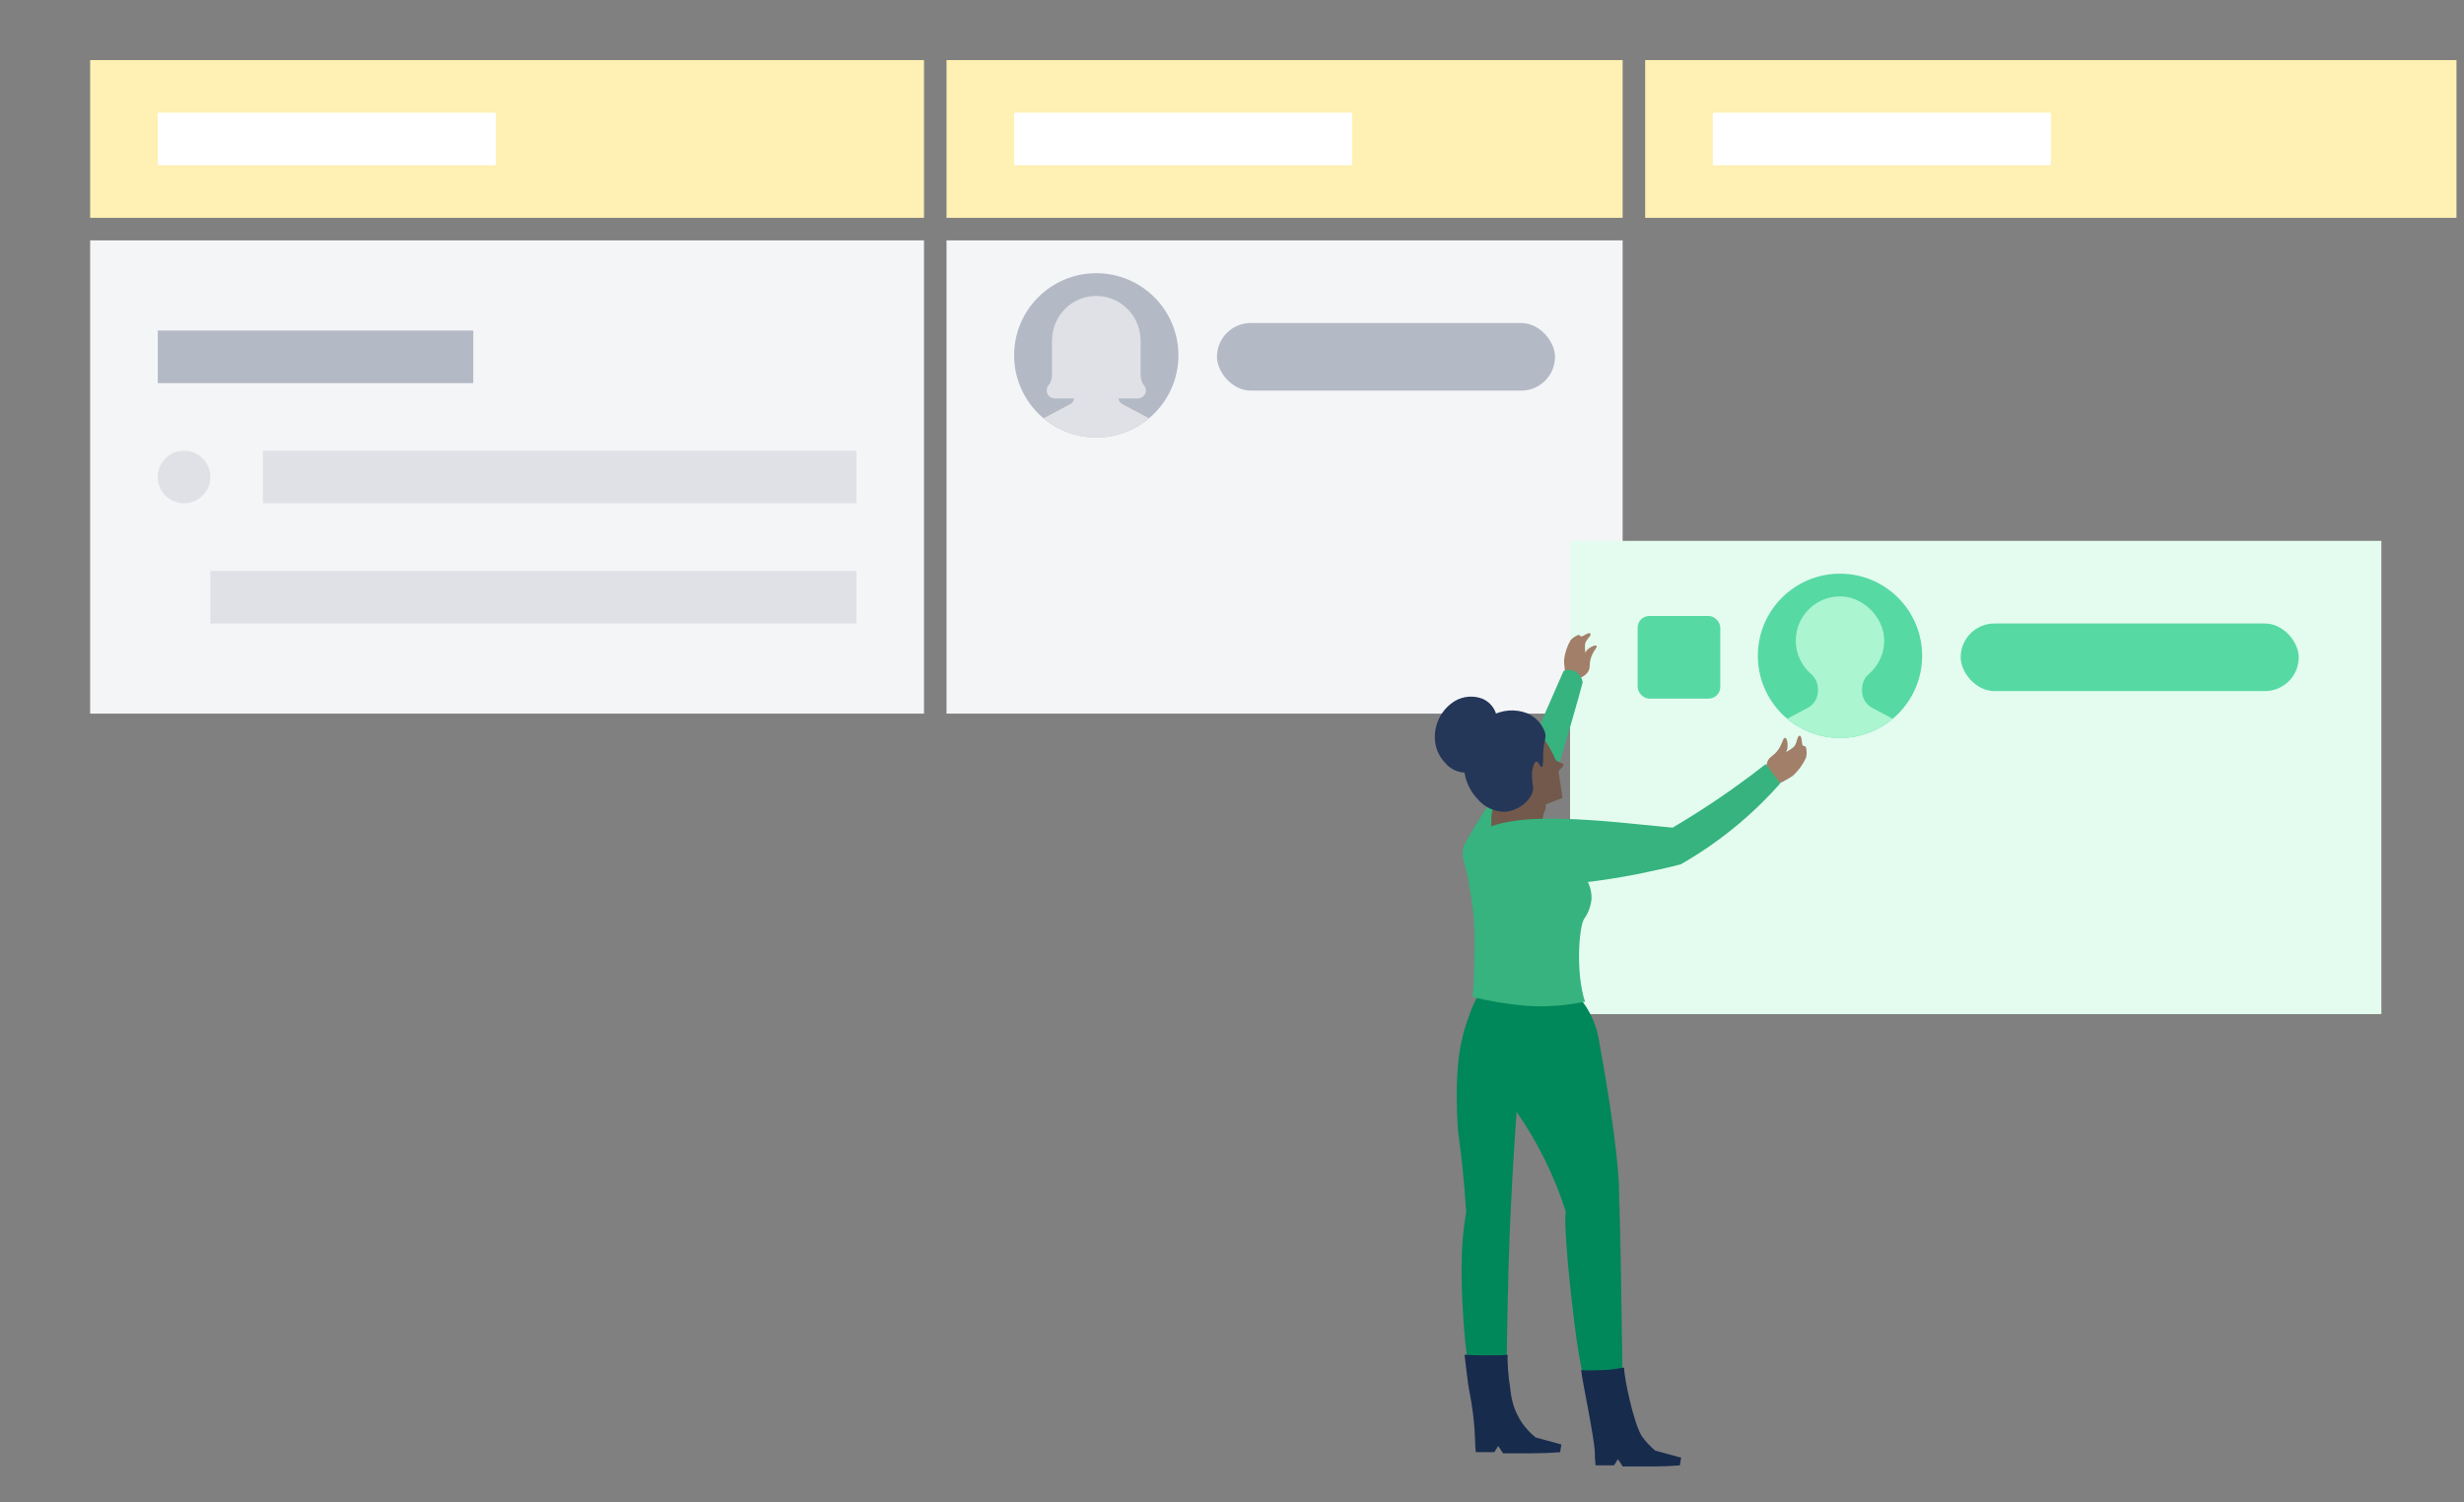 <svg xmlns="http://www.w3.org/2000/svg" width="328" height="200" viewBox="0 0 328 200">
  <rect x="0" y="0" width="328" height="200" fill="#808080" stroke="none"/>
  <g fill="none" fill-rule="evenodd">
    <rect width="94" height="9" x="25" y="45" fill="#DFE1E6" rx="4.5"/>
    <rect width="90" height="21" x="126" y="8" fill="#FFF0B3"/>
    <rect width="45" height="7" x="135" y="15" fill="#FFF"/>
    <rect width="108" height="21" x="219" y="8" fill="#FFF0B3"/>
    <rect width="45" height="7" x="228" y="15" fill="#FFF"/>
    <rect width="90" height="63" x="126" y="32" fill="#F4F5F7"/>
    <rect width="108" height="63" x="209" y="72" fill="#E3FCEF"/>
    <rect width="111" height="21" x="12" y="8" fill="#FFF0B3"/>
    <rect width="45" height="7" x="21" y="15" fill="#FFF"/>
    <rect width="111" height="63" x="12" y="32" fill="#F4F5F7"/>
    <rect width="79" height="7" x="35" y="60" fill="#DFE1E6"/>
    <rect width="86" height="7" x="28" y="76" fill="#DFE1E6"/>
    <circle cx="24.5" cy="63.5" r="3.5" fill="#DFE1E6"/>
    <rect width="11" height="11" x="218" y="82" fill="#57D9A3" rx="1.554"/>
    <rect width="42" height="7" x="21" y="44" fill="#B3BAC5"/>
    <g transform="translate(135 36)">
      <rect width="45" height="9" x="27" y="7" fill="#B3BAC5" rx="4.5"/>
      <path fill="#B3BAC5" d="M21.868,11.301 C21.868,17.339 16.973,22.235 10.934,22.235 C4.895,22.235 -0,17.339 -0,11.301 C-0,5.262 4.895,0.367 10.934,0.367 C16.973,0.367 21.868,5.262 21.868,11.301"/>
      <path fill="#DFE1E6" d="M14.394,17.793 C14.11,17.643 13.93,17.362 13.892,17.048 L16.428,17.048 C16.933,17.048 17.399,16.716 17.512,16.224 C17.594,15.868 17.495,15.534 17.29,15.291 C16.968,14.907 16.834,14.4 16.834,13.899 L16.834,9.262 L16.816,9.262 C16.815,9.162 16.815,9.062 16.81,8.96 C16.651,5.982 14.195,3.542 11.216,3.403 C7.844,3.246 5.061,5.928 5.051,9.262 L5.035,9.262 L5.035,13.899 C5.035,14.4 4.9,14.908 4.578,15.291 C4.373,15.534 4.275,15.869 4.356,16.224 C4.469,16.716 4.935,17.048 5.44,17.048 L7.976,17.048 C7.939,17.362 7.758,17.643 7.474,17.793 L3.91,19.679 C5.811,21.273 8.259,22.235 10.934,22.235 C13.608,22.235 16.058,21.273 17.958,19.679 L14.394,17.793 Z"/>
    </g>
    <g transform="translate(234 76)">
      <g transform="translate(0 .367)">
        <path fill="#57D9A3" d="M21.868,10.934 C21.868,16.973 16.973,21.868 10.934,21.868 C4.895,21.868 -3.01980663e-14,16.973 -3.01980663e-14,10.934 C-3.01980663e-14,4.895 4.895,1.10134124e-12 10.934,1.10134124e-12 C16.973,1.10134124e-12 21.868,4.895 21.868,10.934"/>
        <path fill="#ABF5D1" d="M6.652,17.861 L3.91,19.312 C5.81,20.906 8.259,21.868 10.934,21.868 C13.609,21.868 16.058,20.906 17.958,19.312 L15.216,17.861 C14.391,17.426 13.876,16.57 13.876,15.637 L13.876,15.34 C13.876,14.598 14.176,13.874 14.742,13.393 C16.086,12.251 16.912,10.518 16.81,8.593 C16.659,5.753 14.057,3.169 11.216,3.036 C7.838,2.879 5.05,5.571 5.05,8.914 C5.05,10.683 5.832,12.266 7.068,13.344 C7.637,13.84 7.992,14.537 7.992,15.292 L7.992,15.637 C7.992,16.57 7.476,17.426 6.652,17.861"/>
      </g>
      <rect width="45" height="9" x="27" y="7" fill="#57D9A3" rx="4.5"/>
    </g>
    <g transform="translate(191 83.335)">
      <g fill="#A27F68" fill-rule="nonzero" transform="scale(-1 1) rotate(-18 -6.576 70.142)">
        <path d="M0.215,4.458 C0.215,4.458 1.702,2.07 1.594,1.337 C1.486,0.605 1.116,0.216 1.359,0.026 C1.603,-0.164 2.197,0.758 2.387,0.767 C2.576,0.777 2.675,0.541 2.909,0.767 C3.196,1.018 3.426,1.326 3.585,1.672 C3.783,2.605 3.783,3.57 3.585,4.503 C3.333,5.127 2.873,6.439 2.27,6.801 C1.666,7.163 0.35,4.992 0.35,4.992 L0.215,4.458 Z"/>
        <path d="M2.558,6.267 C2.279,6.638 1.486,6.43 1.053,6.186 C0.57,5.921 0.216,5.47 0.071,4.937 C-0.101,4.241 0.296,4.033 0.278,3.011 C0.26,1.989 -0.128,1.473 0.044,1.346 C0.215,1.22 0.62,1.554 0.891,1.916 C1.404,2.595 1.098,3.047 1.54,3.852 C1.9,4.503 2.225,4.449 2.495,5.164 C2.576,5.417 2.783,5.969 2.558,6.267 Z"/>
      </g>
      <path fill="#A27F68" fill-rule="nonzero" d="M45.602,20.819 C45.115,20.964 44.565,20.267 44.34,19.77 C44.087,19.226 44.064,18.603 44.277,18.042 C44.574,17.318 45.061,17.382 45.692,16.495 C46.323,15.609 46.323,14.885 46.593,14.885 C46.863,14.885 46.963,15.437 46.963,15.935 C46.963,16.839 46.413,17.047 46.287,18.051 C46.179,18.847 46.503,19.019 46.287,19.806 C46.161,20.086 45.962,20.701 45.602,20.819 Z"/>
      <path fill="#36B37E" d="M19.683,7.495 C19.57,6.74 19.038,6.115 18.313,5.885 C17.922,5.786 17.51,5.821 17.141,5.985 L11.869,17.997 C9.718,20.302 7.782,22.8 6.083,25.459 C5.227,26.798 4.488,28.1 3.83,29.349 C3.956,29.448 5.687,30.805 5.822,30.886 C6.549,31.311 7.219,31.828 7.814,32.424 C10.7,29.231 13.244,25.741 15.402,22.013 C16.477,18.666 17.517,15.217 18.52,11.665 C18.929,10.266 19.316,8.876 19.683,7.495 Z"/>
      <g fill-rule="nonzero" transform="translate(0 9.4)">
        <path fill="#72594B" d="M14.755,14.413 C14.911,14.972 14.364,15.374 14.33,16.649 C14.317,17.368 14.462,18.082 14.755,18.739 C11.401,20.036 8.517,20.148 7.779,18.985 C7.499,18.275 7.414,17.503 7.533,16.749 C7.463,15.841 7.649,14.931 8.07,14.122 C9.456,12.188 14.352,12.915 14.755,14.413 Z"/>
        <path fill="#72594B" d="M13.637,4.531 C14.603,5.63 15.395,6.87 15.985,8.209 C16.04,8.377 16.063,8.455 16.398,8.645 C16.734,8.835 17.203,8.902 17.114,9.159 C17.024,9.416 16.521,9.752 16.465,9.964 L16.991,13.474 L15.571,14.033 L10.775,15.9 C10.831,15.71 12.586,10.925 12.575,10.657 C12.564,10.389 12.508,9.807 12.821,9.662 C13.134,9.517 13.648,6.722 13.794,6.309 C13.915,5.988 13.915,5.634 13.794,5.314 C13.715,4.844 13.637,4.531 13.637,4.531 Z"/>
        <path fill="#243759" d="M5.655,13.597 C6.532,14.659 7.823,15.294 9.199,15.341 C11.167,15.274 13.033,13.642 13.1,12.211 C12.967,11.474 12.914,10.724 12.944,9.975 C13.022,9.439 13.212,8.667 13.514,8.645 C13.816,8.622 14.028,9.405 14.23,9.36 C14.431,9.316 14.42,8.466 14.42,7.974 C14.42,5.817 14.878,5.738 14.688,4.844 C14.307,3.678 13.45,2.727 12.329,2.228 C10.734,1.602 8.941,1.733 7.455,2.586 C4.83,4.153 3.443,7.176 3.968,10.187 C4.175,11.468 4.763,12.656 5.655,13.597 L5.655,13.597 Z"/>
        <path fill="#243759" d="M1.341,8.779 C1.998,9.594 2.977,10.083 4.023,10.12 C5.42,10.094 6.622,9.13 6.952,7.773 C6.856,7.227 6.818,6.672 6.84,6.118 C6.84,5.716 7.042,5.135 7.265,5.112 C7.489,5.09 7.656,5.683 7.802,5.649 C7.947,5.615 7.947,4.978 7.947,4.609 C7.947,2.988 8.282,2.899 8.148,2.262 C7.862,1.383 7.216,0.668 6.371,0.294 C5.171,-0.177 3.823,-0.078 2.704,0.563 C0.739,1.747 -0.302,4.012 0.077,6.275 C0.243,7.216 0.682,8.087 1.341,8.779 L1.341,8.779 Z"/>
      </g>
      <g transform="translate(2.92 48.444)">
        <path fill="#00875A" d="M2.014,2.426 C2.164,2.042 2.34,1.669 2.539,1.308 C2.783,0.853 3.06,0.415 3.367,3.56214566e-13 C3.657,0.056 4.116,0.145 4.697,0.201 C5.278,0.257 5.602,0.268 5.815,0.279 C7.022,0.358 9.347,0.447 15.808,0.492 C16.212,0.904 16.586,1.345 16.926,1.811 C17.942,3.252 18.622,4.902 18.916,6.64 C21.454,20.524 21.577,25.778 21.577,25.778 C21.636,27.827 21.692,29.877 21.744,31.926 C21.871,36.822 21.979,46.564 22.068,51.415 C21.983,51.713 21.821,51.982 21.599,52.198 C20.87,52.679 19.964,52.811 19.128,52.555 C18.394,52.447 17.685,52.204 17.038,51.84 C16.026,50.023 14.057,31.374 14.512,29.5 C13.007,24.774 10.798,20.3 7.961,16.231 C7.588,21.493 7.283,26.881 7.044,32.396 C6.828,37.434 6.675,47.238 6.586,52.075 L2.293,53.785 C0.942,48.944 0.413,39.044 0.728,34.028 C0.827,32.529 1.002,31.037 1.254,29.556 C1.135,27.656 0.971,25.692 0.762,23.665 C0.591,22.033 0.397,20.446 0.181,18.903 C0.181,18.903 -0.501,10.944 0.784,6.227 C0.997,5.12 1.723,3.208 2.014,2.426 Z"/>
        <path fill="#172B4D" fill-rule="nonzero" d="M1.034 48.563C1.28 50.575 1.466 52.342 1.679 53.449 2.11 55.57 2.364 57.724 2.439 59.888 2.439 60.581 2.506 61.151 2.528 61.531L4.999 61.531 5.513 60.715 6.161 61.687C7.391 61.687 8.658 61.687 9.962 61.687 11.266 61.687 12.529 61.639 13.752 61.542L13.93 60.514 10.487 59.575C9.803 59.014 9.197 58.364 8.688 57.641 7.63 56.015 7.285 54.723 7.086 52.793 6.888 51.612 6.719 49.76 6.776 48.563 5.743 48.707 1.869 48.658 1.034 48.563zM16.553 50.609C16.799 52.622 18.305 59.479 18.38 61.643 18.38 62.336 18.447 62.906 18.469 63.286L20.939 63.286 21.454 62.47 22.102 63.442C23.332 63.442 24.599 63.442 25.903 63.442 27.207 63.442 28.47 63.394 29.692 63.297L29.871 62.269 26.428 61.33C25.743 60.77 25.138 60.119 24.628 59.396 23.57 57.77 22.229 51.468 22.286 50.272 21.253 50.416 20.429 50.619 19.386 50.609 18.545 50.615 17.388 50.704 16.553 50.609z"/>
      </g>
      <path fill="#A27F68" fill-rule="nonzero" d="M44.719,17.716 C44.719,17.716 47.548,16.595 47.927,15.907 C48.305,15.22 48.233,14.623 48.567,14.605 C48.9,14.587 48.819,15.79 48.99,15.916 C49.162,16.043 49.387,15.916 49.432,16.269 C49.514,16.666 49.514,17.075 49.432,17.472 C49.012,18.419 48.398,19.267 47.63,19.96 C47.008,20.34 45.764,21.19 45.007,21.108 C44.25,21.027 44.466,18.322 44.466,18.322 L44.719,17.716 Z"/>
      <path fill="#36B37E" d="M3.803,31.058 C3.432,29.591 4.161,28.067 5.533,27.44 L6.435,27.051 C9.391,25.875 12.933,25.079 24.549,26.147 L31.66,26.843 C34.21,25.333 36.878,23.632 39.609,21.696 C41.165,20.593 42.643,19.489 44.043,18.386 L45.989,20.937 C42.196,25.235 37.723,28.878 32.75,31.719 C30.948,32.198 28.947,32.623 26.874,33.048 C24.594,33.492 22.422,33.826 20.368,34.079 C20.704,34.749 20.874,35.491 20.863,36.241 C20.793,37.237 20.447,38.192 19.863,39 C19.178,40.149 18.736,46.175 19.989,50.01 C17.419,50.553 14.787,50.739 12.166,50.562 C9.764,50.359 7.38,49.969 5.038,49.395 C5.23,47.85 5.311,42.293 5.281,40.737 C5.229,38.802 5.015,36.874 4.641,34.975 C4.506,33.871 4.191,32.551 3.803,31.058 Z"/>
    </g>
  </g>
</svg>

